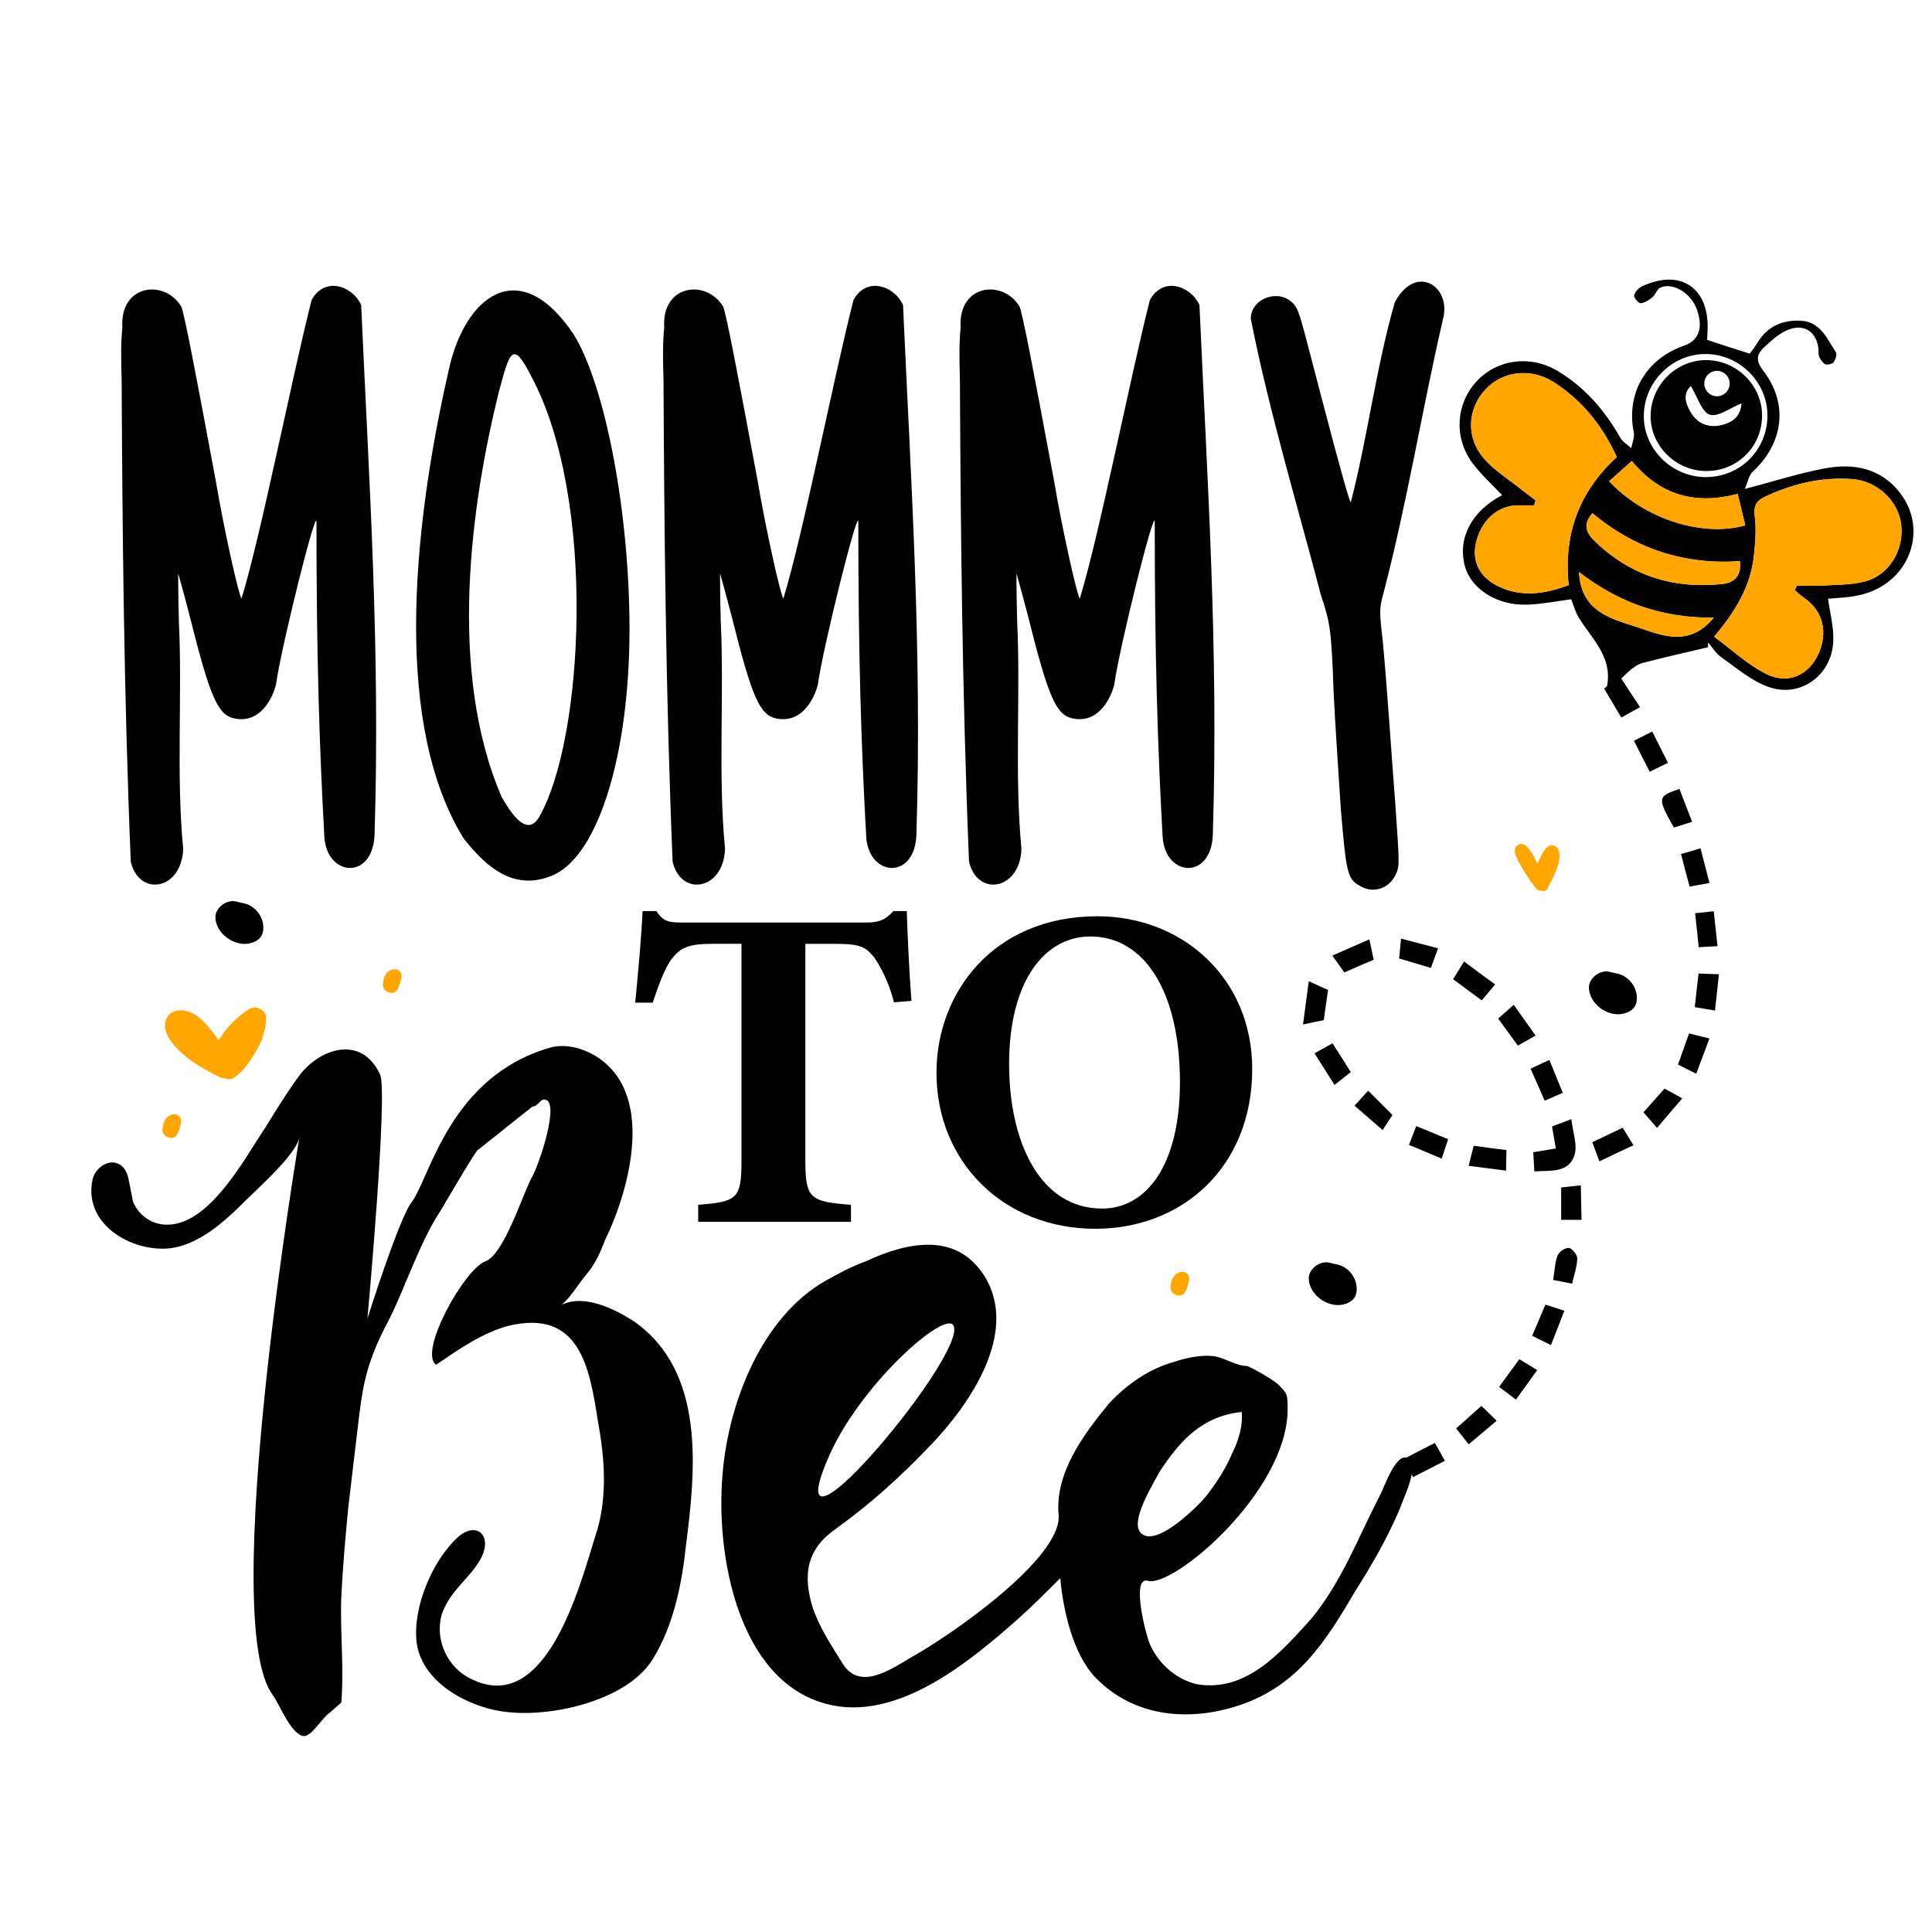 <?xml version="1.0" encoding="UTF-8"?>
<svg xmlns="http://www.w3.org/2000/svg" xmlns:xlink="http://www.w3.org/1999/xlink" version="1.1" id="Layer_1" x="0px" y="0px" viewBox="0 0 1080 1080" style="enable-background:new 0 0 1080 1080;" xml:space="preserve"> <style type="text/css"> .st0{fill:#FFA600;} .st1{fill:#020202;} </style> <g id="Design"> <g id="Elements"> <g id="Dot"> <path d="M752.4,728.8c4.2-1.5,6.1-4.2,6-8.5c-0.1-6.6-5-12.4-11.5-13.6c-1.2-0.2-2.4-0.5-3.6-0.8c-5.4-1.5-12,3.6-11.7,9.1 C732.1,724.5,743.4,732,752.4,728.8z"></path> <path d="M141.2,526.9c4.2-1.5,6.1-4.2,6-8.5c-0.1-6.6-5-12.4-11.5-13.6c-1.2-0.2-2.4-0.5-3.6-0.8c-5.4-1.5-12,3.6-11.7,9.1 C120.9,522.6,132.3,530.1,141.2,526.9z"></path> <path d="M909,566.2c4.2-1.5,6.1-4.2,6-8.5c-0.1-6.6-5-12.4-11.5-13.6c-1.2-0.2-2.4-0.5-3.6-0.8c-5.4-1.5-12,3.6-11.7,9.1 C888.7,561.9,900,569.5,909,566.2z"></path> <path class="st0" d="M222.3,552.9c1.1-2.2,1.9-4.6,2.1-7c0.3-3.3-2.9-5-6-3.6c-3.4,1.6-4,4.7-4.4,8.1c0.1,2,1.1,3.5,3.2,4.3 C219.5,555.5,221.4,554.8,222.3,552.9z"></path> <path class="st0" d="M662.6,722.1c1.1-2.2,1.9-4.6,2.1-7c0.3-3.3-2.9-5-6-3.6c-3.4,1.6-4,4.7-4.4,8.1c0.1,2,1.1,3.5,3.2,4.3 C659.7,724.6,661.6,724,662.6,722.1z"></path> <path class="st0" d="M99.1,634c1.1-2.2,1.9-4.6,2.1-7c0.3-3.3-2.9-5-6-3.6c-3.4,1.6-4,4.7-4.4,8.1c0.1,2,1.1,3.5,3.2,4.3 C96.2,636.6,98.2,636,99.1,634z"></path> </g> <g id="love"> <g> <path class="st0" d="M868.8,472.7c-4.1-1.4-6.8,4.6-8.1,7.4c-0.5,1-0.9,2-1.2,3c-2.9-6.5-7-13.8-11.4-10.5 c-3.5,2.7,1,9.3,2.5,12.1c2.4,4.3,5.2,8.4,8.3,12.2c0.8,0.9,1.7,1.1,2.6,0.9c1.2,0.6,2.8,0.4,3.6-1.2c2.1-4.3,4.6-8.6,5.9-13.2 C871.9,480.4,872.8,474.1,868.8,472.7z"></path> </g> <g> <path class="st0" d="M139.3,564.1c-7.1,4.5-12.8,10.4-17,17.4c-3.6-4.9-7.4-9.8-11.8-13.3c-5-4-14.5-5.7-17.6,1.6 c-3,7,4.4,15,9.2,19.3c6,5.4,13.2,9.2,20.4,12.9c1,0.5,1.9,0.7,2.8,0.7c1.7,0.7,3.6,0.8,5.2-0.1c5.3-3.1,9.5-9.7,12.6-14.9 c3.4-5.6,5.3-11.7,5.7-18.3C149.1,564.8,143.2,561.6,139.3,564.1z"></path> </g> </g> <g id="Bee"> <path class="st1" d="M1062.1,275.5c-10.7-13.8-25.8-16.7-41.8-13.7c-14.3,2.6-28.3,7.2-44.9,11.5c1.6-3.8,2.2-7.6,4.4-9.6 c17.4-16.2,20-38.3,5.7-56.7c-3.8-4.9-3.7-8.7,0.1-12.3c4.2-4,8.8-8.3,14.1-10.4c9.9-3.9,17.1,2.5,16.9,13.2 c-0.1,2,1.6,4.5,3.3,5.9c0.9,0.8,4.2,0.2,5-0.8c1.2-1.4,2.1-4.6,1.3-5.8c-4.9-7.4-8.4-16.8-19.3-17.5 c-10.6-0.6-19.1,3.2-24.7,12.6c-1.4,2.3-3.1,4.4-4.1,5.8c-8.5-2.7-16-5.1-23.8-7.7c0.1-1.3,0.1-2.8,0.2-4.3 c1.5-24.5-14.7-35.9-36.7-25.6c-1.9,0.9-3.9,3.1-4.3,5.1c-0.3,1.2,2.5,4.4,3.6,4.3c2.4-0.2,4.8-1.8,6.7-3.4 c1.7-1.5,2.5-4.5,4.3-5.3c7.1-3.2,17.3,3.1,20.5,12.3c3.6,10.3,1.1,17.3-7.4,20.2c-21.3,7.5-32.3,26.8-27.9,48.5 c0.5,2.7-0.9,5.8-1.4,8.7c-2.1-1.9-4.8-3.4-6.1-5.7c-8.7-15.4-19.9-28.4-35.2-37.5c-15.2-9-33.7-6.5-45.1,5.8 c-11.5,12.4-13,31-2.7,45.3c4.8,6.7,11.1,12.2,16.9,18.4c-17,8.9-24.9,23.8-20.9,39.4c3.4,13,18.1,22.5,35.1,21.8 c8.1-0.3,16.1-1.9,24.4-3c1.4,3.5,2.4,7.3,4.3,10.4c7.8,12.5,20.3,23.1,15,41.3c5.5-3.8,8.9-7.8,12.7-11.2c2.2-2,4.9-4,7.6-4.8 c12.2-3.2,24.6-6,36.9-8.9c0-0.9,0-1.8,0-2.7c2.4,2.8,4.5,6.3,7.4,8.3c8.6,6,17,13.4,26.7,16.7c17.6,6.1,35-6.6,35.9-25.4 c0.4-7.8-1.8-15.8-2.9-24c5-0.5,11.4-0.6,17.4-2C1066.8,326.8,1078.6,296.8,1062.1,275.5z M953.2,197.9 c18.8-0.1,34.6,15.3,34.8,34c0.2,19.4-15.1,34.9-34.6,34.8c-18.9-0.1-34.6-15.7-34.5-34.2C919,213.6,934.5,198,953.2,197.9z M912.2,257.7c15.7,19,35,24.7,59.2,18.4c1.4,5.9,2.8,11.8,4.2,17.6c-24.4,6.7-56.4-3.7-76.1-24.7 C904,265.1,907.9,261.6,912.2,257.7z M962.5,326.5c-27.6,2.8-51.6-4.9-71.5-24.5c-4.6-4.5-6.1-9.3-0.8-15.1 c23.8,19.9,51.2,28.9,82.4,26.8C973.5,321.8,969.8,325.7,962.5,326.5z M876.9,327.1c-13.3,4.9-26.3,7-39.4,0.6 c-10.2-4.9-14.7-13.6-12.5-23.9c2.7-12.6,12.1-21.2,23.2-21.3c3.1,0,6.3,0,9.4,0c0.2-0.9,0.5-1.8,0.8-2.8c-2.6-2-5.2-3.9-7.7-5.9 c-7.1-5.7-15.1-10.6-21-17.3c-10.4-11.8-9.5-27.9,0.7-38.8c9.5-10.3,25.4-12.2,38.1-4.1c15.8,10.1,27.2,24.2,35.3,41.9 C882.9,274.6,873.9,298.4,876.9,327.1z M914.7,350.4c-14.2-4.6-31-8.6-32-30.6c22.4,17.3,46.6,25.7,75.3,25.5 C943.9,362.3,928.4,354.9,914.7,350.4z M1042.6,325c-7.4,2-15.4,1.8-23.2,2.3c-4.9,0.3-9.9,0.1-14.9,0.1 c-0.4,0.8-0.8,1.6-1.3,2.4c1.7,1.4,3.2,3,5,4.2c11,7.4,14,19.8,7.9,32.4c-5.5,11.1-16.6,16.3-28.6,10.4 c-10.4-5.1-19.1-13.4-29.3-20.9c12.3-14.5,20.3-28.3,22.2-44.8c0.8-7.5,1.5-15.2,0.5-22.6c-0.7-5.9,0.9-8.5,5.9-10.9 c15.4-7.2,31.4-11,48.5-9.8c13.9,1,26,12.1,27.5,25.6C1064.4,307.5,1056,321.5,1042.6,325z"></path> <path class="st0" d="M876.9,327.1c-13.3,4.9-26.3,7-39.4,0.6c-10.2-4.9-14.7-13.6-12.5-23.9c2.7-12.6,12.1-21.2,23.2-21.3 c3.1,0,6.3,0,9.4,0c0.2-0.9,0.5-1.8,0.8-2.8c-2.6-2-5.2-3.9-7.7-5.9c-7.1-5.7-15.1-10.6-21-17.3c-10.4-11.8-9.5-27.9,0.7-38.8 c9.5-10.3,25.4-12.2,38.1-4.1c15.8,10.1,27.2,24.2,35.3,41.9C882.9,274.6,873.9,298.4,876.9,327.1z"></path> <path class="st0" d="M1042.6,325c-7.4,2-15.4,1.8-23.2,2.3c-4.9,0.3-9.9,0.1-14.9,0.1c-0.4,0.8-0.8,1.6-1.3,2.4 c1.7,1.4,3.2,3,5,4.2c11,7.4,14,19.8,7.9,32.4c-5.5,11.1-16.6,16.3-28.6,10.4c-10.4-5.1-19.1-13.4-29.3-20.9 c12.3-14.5,20.3-28.3,22.2-44.8c0.8-7.5,1.5-15.2,0.5-22.6c-0.7-5.9,0.9-8.5,5.9-10.9c15.4-7.2,31.4-11,48.5-9.8 c13.9,1,26,12.1,27.5,25.6C1064.4,307.5,1056,321.5,1042.6,325z"></path> <path class="st0" d="M958,345.3c-14.1,17-29.6,9.6-43.3,5.1c-14.2-4.6-31-8.6-32-30.6C905.2,337.1,929.3,345.5,958,345.3z"></path> <path class="st0" d="M962.5,326.5c-27.6,2.8-51.6-4.9-71.5-24.5c-4.6-4.5-6.1-9.3-0.8-15.1c23.8,19.9,51.2,28.9,82.4,26.8 C973.5,321.8,969.8,325.7,962.5,326.5z"></path> <path class="st0" d="M975.6,293.7c-24.4,6.7-56.4-3.7-76.1-24.7c4.4-4,8.3-7.4,12.7-11.3c15.7,19,35,24.7,59.2,18.4 C972.8,282,974.2,287.9,975.6,293.7z"></path> <g> <path class="st1" d="M857.1,644.1c4.8-0.8,8.5-1.4,12.6-2.1c-0.7-4.1-1.3-7.8-2.1-12.3c2.9-1.1,6-2.3,10.8-4.1 c0.8,7.5,3.6,14.6,1.7,20.3c-3.2,9.7-13,8.4-22.4,8.9C857.5,650.9,857.3,647.4,857.1,644.1z"></path> <path class="st1" d="M757.2,618.1c2.5-2.7,4.7-5.2,7.6-8.4c4.4,4.4,8.6,8.6,13.6,13.6c-1.1,1.6-3,4.6-5.5,8.4 C767.5,627.1,762.9,623,757.2,618.1z"></path> <path class="st1" d="M894.1,649.2c-1.6-4.3-2.7-7.2-4-10.7c5.7-2.7,10.9-5.2,17-8.1c1.9,3.1,3.6,5.9,6,9.8 C906.5,643.2,900.8,646,894.1,649.2z"></path> <path class="st1" d="M734.8,588.8c4-2.2,6.7-3.7,10.1-5.6c3.4,5.3,6.6,10.4,10.2,16.1c-3,2.4-5.6,4.4-9.1,7.2 C742.3,600.6,738.9,595.2,734.8,588.8z"></path> <path class="st1" d="M859.3,765.9c-4.3,6-7.9,11-11.9,16.5c-3.2-2.5-5.9-4.5-9.4-7.1c3.8-5.2,7.3-10.1,11.3-15.5 C852.5,761.7,855.3,763.4,859.3,765.9z"></path> <path class="st1" d="M835.8,550.3c-2.8,3.4-5,5.9-7.5,8.9c-5.7-4.2-10.4-7.6-16-11.8c1.9-3.1,3.7-6,6.1-9.9 C824.2,541.8,829.3,545.6,835.8,550.3z"></path> <path class="st1" d="M728.4,572.7c1.2-8.9,2.1-15.9,3.2-24.2c4.6,2.1,7.6,3.5,10.8,4.9c-0.8,5.6-1.6,10.9-2.4,16.9 C737.1,570.8,733.8,571.5,728.4,572.7z"></path> <path class="st1" d="M955.6,580.5c-2.6,7-4.9,13-7.4,19.7c-3.7-1.8-6.7-3.3-10.2-5.1c2.1-5.8,4-11.3,6.2-17.4 C947.7,578.6,950.9,579.3,955.6,580.5z"></path> <path class="st1" d="M858.4,578.9c-4,2.3-6.7,3.8-9.9,5.6c-3.7-5.1-7.1-9.8-11-15.1c2.7-2.4,5.2-4.6,8.7-7.7 C850.3,567.5,854,572.7,858.4,578.9z"></path> <path class="st1" d="M926.3,630.5c-2.8-3.2-5-5.7-7.6-8.7c4-4.5,7.6-8.6,11.8-13.3c2.9,1.6,5.8,3.2,9.9,5.5 C935.5,619.7,931.2,624.7,926.3,630.5z"></path> <path class="st1" d="M821,651.7c1.1-4.5,1.8-7.4,2.8-11.2c6,0.8,11.7,1.6,18.3,2.4c-0.1,3.6-0.1,6.9-0.2,11.5 C834.8,653.5,828.5,652.7,821,651.7z"></path> <path class="st1" d="M805.9,647.7c-6.8-2.9-12.2-5.2-18.3-7.7c1.4-3.5,2.5-6.6,4.1-10.5c6,2.5,11.5,4.7,17.8,7.3 C808.4,640.3,807.3,643.4,805.9,647.7z"></path> <path class="st1" d="M938.8,441c2.4,6.3,4.6,12,7.1,18.4c-4,1.3-7.2,2.3-10.2,3.2C926.4,446,926.4,445.3,938.8,441z"></path> <path class="st1" d="M947.6,510.5c3.8-0.4,6.8-0.7,10.4-1.1c0.7,6.3,1.4,12.7,2.1,19.5c-3.5,0.2-6.8,0.4-10.5,0.6 C948.9,523.2,948.3,517.4,947.6,510.5z"></path> <path class="st1" d="M913.4,414.1c3.8-1.9,6.5-3.3,10.2-5.2c3,5.9,5.7,11.4,8.8,17.5c-3.6,1.8-6.6,3.2-10.2,5 C919.2,425.7,916.6,420.4,913.4,414.1z"></path> <path class="st1" d="M867,751.9c-4.1-2-6.8-3.3-10.5-5.2c2.4-5.7,4.8-11.3,7.4-17.4c3.5,1.1,6.6,2.1,10.6,3.4 C872,739.3,869.6,745.2,867,751.9z"></path> <path class="st1" d="M836.6,794.2c-5.7,4.9-10.4,8.8-15.6,13.2c-2.5-3.2-4.5-5.8-7-8.9c4.6-4.1,8.9-7.9,14.1-12.6 C830.7,788.4,833.3,790.9,836.6,794.2z"></path> <path class="st1" d="M799.9,541.1c-6.3-1.9-11.6-3.5-17.8-5.3c0.3-3.1,0.6-6.3,1.1-11.1c7.1,1.9,13.5,3.5,20.7,5.4 C802.4,534.1,801.3,537.2,799.9,541.1z"></path> <path class="st1" d="M751.5,543.6c-2.2-3.1-4-5.6-6.7-9.4c7-3.1,13.3-5.9,20.7-9.1c0.9,4.4,1.6,7.6,2.4,11.4 C762.4,538.8,757.3,541,751.5,543.6z"></path> <path class="st1" d="M873.6,610.9c-3.6,1.6-6.4,2.8-10.1,4.4c-2.7-6.1-5.2-11.7-7.9-17.9c3.6-1.7,6.6-3.1,10.5-4.9 C868.7,598.9,871,604.6,873.6,610.9z"></path> <path class="st1" d="M958.7,564.9c-4.3-0.7-7.6-1.3-11.3-1.9c0.7-6.4,1.3-12.2,2.1-18.8c3.6,0.1,6.9,0.3,11.4,0.4 C960.1,551.5,959.5,557.9,958.7,564.9z"></path> <path class="st1" d="M916.8,395.3c-4,2.2-6.9,3.8-10.5,5.8c-3.4-5.7-6.3-10.7-9.6-16.2c3-2.3,5.5-4.1,8.9-6.7 C909.2,383.8,912.6,388.9,916.8,395.3z"></path> <path class="st1" d="M802.1,806.6c2.1,3.7,3.6,6.3,5.6,10c-6,3.1-11.5,5.9-17.8,9.1c-1.8-3.7-3.3-6.6-5.1-10.2 C790.7,812.4,795.9,809.8,802.1,806.6z"></path> <path class="st1" d="M868.2,715.5c0.9-5.3,1-9.8,2.5-13.7c0.8-2.1,4.3-4.4,6.3-4.2c1.8,0.2,4.7,3.8,4.7,5.8 c-0.1,4.6-1.7,9.1-2.9,14.2C875,716.8,871.8,716.2,868.2,715.5z"></path> <path class="st1" d="M872.7,681.9c0-6.6,0-12.1,0-18.1c3.4-0.4,6.6-0.7,11-1.2c0.1,6.1,0.2,12.2,0.4,19.3 C880,681.9,876.8,681.9,872.7,681.9z"></path> <path class="st1" d="M950.6,474.2c1.7,6.6,3.3,12.5,5,19.4c-4.1,0.7-7.3,1.3-11.1,2c-1.7-6.3-3.2-11.9-4.8-18.2 C943.5,476.3,946.7,475.4,950.6,474.2z"></path> </g> <path class="st1" d="M953.6,201.3c-16.9,0.1-30.8,14.2-30.9,31.2c-0.1,16.7,14.1,30.8,31.1,30.8c17.5,0.1,31.4-13.8,31.2-31.4 C984.8,215.1,970.5,201.2,953.6,201.3z M959.8,207.3c3.9,0,7.1,3.2,7.1,7.1c0,3.9-3.2,7.1-7.1,7.1s-7.1-3.2-7.1-7.1 C952.7,210.5,955.9,207.3,959.8,207.3z M962.5,237.6c-7.8,1.9-14.1-1-17.9-8c-2.5-4.6-3.9-9.7,0.6-13.8c3.9,6.4,6.1,14.6,10.6,16 c4.5,1.5,11.1-3.7,17.7-6.3C973,233,968.4,236.1,962.5,237.6z"></path> </g> </g> <g id="Text"> <g> <path class="st1" d="M152.6,947.7c-31.2-40.6,14.8-312.1,14.8-312.1c-1.6,9.4-22.6,28.1-29.7,35.1 c-11.7,11.7-27.3,26.5-45.3,27.3c-21.1,0.8-46-14.8-40.6-39c1.6-6.2,8.6-10.9,14-8.6c3.9,1.6,5.5,5.5,6.2,9.4l2.3,11.7 c2.3,6.2,7.8,10.9,14,12.5c26.5,6.2,48.4-36.7,60.1-53.8c6.2-10.1,12.5-20.3,19.5-29.7c11.7-14.8,34.3-21.8,44.5,0 c4.7,8.6-7,136.6-7,136.6s17.9-57,25-65.5c10.1-14,21.1-69.4,76.5-85.8c7.8-2.3,16.4-0.8,25,3.9c35.1,20.3,20.3,74.9,6.2,103.8 c-2.3,6.2-5.5,13.3-10.1,18.7c-4.7,5.5-8.6,12.5-14,17.2c12.5-6.2,29.7,2.3,40.6,9.4c39.8,28.1,34.3,82.7,28.9,124.8 c-2.3,21.8-7,45.3-18.7,64c-14,22.6-54.6,32-79.6,29.6c-21.1-1.6-49.2-15.6-52.3-39c-2.3-19.5,8.6-45.3,22.6-58.5 c10.1-9.4,19.5-2.3,14,10.1c-5.5,11.7-17.9,18.7-22.6,32.8c-3.9,14,3.1,29.6,16.4,35.9c42.1,21.1,60.9-52.3,69.4-79.6 c7-20.3,5.5-42.9,1.6-64c-4.7-30.4-10.1-63.2-49.9-53.8c-14.8,3.9-28.1,13.3-40.6,21.8c-10.1-7,15.6-53.1,27.3-57.7 c10.9-3.9,21.1-38.2,26.5-47.6c3.9-7,15.6-42.1,7-42.9c-2.3-0.8-3.9,3.9-7,3.9l-30.4,24.2c0,0,0.8-3.1-21.1,34.3 c-7.8,11.7-13.3,25.8-18.7,38.2c-3.9,9.4-7.8,18.7-12.5,27.3c-8.6,17.2-11.7,28.9-14,47.6l-6.2,52.3c-1.6,16.4-3.1,33.6-3.9,49.9 c-0.8,19.5,1.6,39,0,59.3l-6.2,5.5c-4.7,3.1-10.1,13.3-14.8,13.3C162.7,969.6,156.5,953.2,152.6,947.7z"></path> <path class="st1" d="M612.2,937.6c-12.5-13.3-17.9-37.5-19.5-55.4c-7.8,7.8-15.6,15.6-23.4,22.6c-26.5,23.4-67.9,58.5-107.7,47.6 c-49.2-13.3-61.6-83.5-57.7-128c3.1-39.8,21.8-88.2,57.7-108.5c7-3.9,14-7.8,22.6-10.9c23.4-10.9,50.7-16.4,66.3,8.6 c19.5,32-9.4,72.6-30.4,94.4c-16.4,17.2-33.6,32.8-53.1,46.8c-15.6,10.9-18.7,25-12.5,44.5c3.9,10.9,10.1,20.3,16.4,30.4 c9.4,15.6,26.5,3.9,38.2-3.1c22.6-12.5,84.3-55.4,82.7-79.6c-2.3-23.4,14-45.3,28.1-62.4c10.1-10.9,22.6-19.5,36.7-23.4 c7-2.3,14.8-3.9,21.8-3.1c6.2,0.8,12.5,5.5,18.7,5.5c0.8,0,12.5,6.2,17.2,10.1c5.5,5.5,5.5,5.5,5.5,14.8c-0.8,46-64,99.1-78,95.2 c-10.1-3.1-0.8,32.8,1.6,36.7c4.7,10.1,14.8,18.7,25.7,21.1c28.1,4.7,47.6-18.7,64-36.7c17.2-21.1,25.7-44.5,38.2-68.7 c2.3-3.9,10.1-28.1,17.2-19.5c3.9,5.5-4.7,22.6-6.2,27.3c-7,16.4-15.6,31.2-25,46c-16.4,28.1-32,52.3-64,63.2 C665.2,962.6,634,960.2,612.2,937.6z M533.4,742.5c-0.8-14-50.7,28.9-69.4,70.2C430.4,887.7,535.7,763.6,533.4,742.5z M673.8,836.9c6.2-7.8,11.7-16.4,15.6-25.8c3.1-6.2,5.5-14.8,4.7-21.8c-21.8,2.3-34.3,15.6-46,33.6c-3.1,6.2-17.2,28.1-10.1,34.3 C646.5,865,669.1,842.4,673.8,836.9z"></path> </g> <g> <path class="st1" d="M68,212.5c-0.4-13.1-0.4-22.2,0.4-29.3c-1.6-24.2,23.4-27.4,32.9-11.9c1.6,3.2,7.9,36.1,19.4,97.9 c4.4,26.2,12.7,63.4,14.3,65.4c10.7-34.5,28.1-123.3,39.2-166.9c7.1-13.1,22.6-8.3,27.7,2.8c4.4,98.7,10.7,191.9,7.5,295.3 c-0.4,26.6-27,24.6-28.1,1.6c-2.8-50.7-4.4-100.7-4.4-175.6c0-9.1-19.8,70.2-22.6,90.8c-1.6,6.7-8.3,22.2-23.4,19 c-9.1-2-13.5-11.9-24.6-56.3c-3.6-13.9-6.7-25-6.7-24.6c0,0,0,11.9,0.4,26.6c2,42-1.6,85.2,2.4,127.3c-0.8,23-24.6,27-29.3,7.1 C69.2,387,68.4,293.8,68,212.5z"></path> <path class="st1" d="M320.6,186.8c17.8,28.5,31.3,99.9,31.3,164.9c0,69-17,125.3-42,137.2c-21.8,9.9-37.7-3.6-50.7-20.2 c-19.4-31.3-26.6-73.7-26.6-118.5c0-48.4,8.3-99.9,18.2-143.1C259.5,166.1,290,141.2,320.6,186.8z M278.9,218.9 c-15.5,62.6-28.9,156.2,1.6,226.8c3.2,5.2,13.1,23.4,20.6,11.5c25.4-43.2,32.5-178.4-4-246.6 C286.5,189.5,284.9,196.7,278.9,218.9z"></path> <path class="st1" d="M370.9,212.5c-0.4-13.1-0.4-22.2,0.4-29.3c-1.6-24.2,23.4-27.4,32.9-11.9c1.6,3.2,7.9,36.1,19.4,97.9 c4.4,26.2,12.7,63.4,14.3,65.4c10.7-34.5,28.1-123.3,39.2-166.9c7.1-13.1,22.6-8.3,27.7,2.8c4.4,98.7,10.7,191.9,7.5,295.3 c-0.4,26.6-27,24.6-28.1,1.6c-2.8-50.7-4.4-100.7-4.4-175.6c0-9.1-19.8,70.2-22.6,90.8c-1.6,6.7-8.3,22.2-23.4,19 c-9.1-2-13.5-11.9-24.6-56.3c-3.6-13.9-6.7-25-6.7-24.6c0,0,0,11.9,0.4,26.6c2,42-1.6,85.2,2.4,127.3c-0.8,23-24.6,27-29.3,7.1 C372.1,387,371.3,293.8,370.9,212.5z"></path> <path class="st1" d="M536.6,212.5c-0.4-13.1-0.4-22.2,0.4-29.3c-1.6-24.2,23.4-27.4,32.9-11.9c1.6,3.2,7.9,36.1,19.4,97.9 c4.4,26.2,12.7,63.4,14.3,65.4c10.7-34.5,28.1-123.3,39.2-166.9c7.1-13.1,22.6-8.3,27.7,2.8c4.4,98.7,10.7,191.9,7.5,295.3 c-0.4,26.6-27,24.6-28.1,1.6c-2.8-50.7-4.4-100.7-4.4-175.6c0-9.1-19.8,70.2-22.6,90.8c-1.6,6.7-8.3,22.2-23.4,19 c-9.1-2-13.5-11.9-24.6-56.3c-3.6-13.9-6.7-25-6.7-24.6c0,0,0,11.9,0.4,26.6c2,42-1.6,85.2,2.4,127.3c-0.8,23-24.6,27-29.3,7.1 C537.8,387,537,293.8,536.6,212.5z"></path> <path class="st1" d="M749.5,452c-1.2-19-3.2-48-4-65c-1.2-34.9-2-39.2-7.1-54.3c-10.3-40-29.3-103.5-39.2-154.6 c0-10.7,14.3-16.6,22.6-9.5c4.8,4,4.8,7.9,17,53.9c11.5,44,15.5,57.5,16.3,58.3c9.1-34.9,14.3-76.1,24.6-111.8 c11.9-22.2,31.7-8.7,27,9.1c-11.5,49.6-19.8,101.5-33.3,153.4c-2.4,8.7-2.4,9.9-0.4,27c2.8,30.9,4.8,63,7.1,92.4 c2,29.3,2.4,33.3,0.4,37.3c-3.2,7.9-11.9,11.5-19.4,7.5C753.1,491.6,752.7,489.2,749.5,452z"></path> </g> <g> <path class="st1" d="M499.7,560.3c-2.8-11.8-8.5-21.6-11.1-25.2c-4.6-5.4-6.7-7.5-21.9-7.5h-16.5v120.9c0,21.6,2.6,23.2,25.5,25 v9.5h-85.4v-9.5c21.9-1.8,24.2-3.3,24.2-25V527.6h-15.7c-14.4,0-18.5,2.3-23.4,8.5c-3.6,4.9-7.2,14.2-10.5,24.4h-9.8 c1.8-18.8,3.6-38.8,4.1-51.2h7.7c3.9,5.9,6.9,6.4,14.7,6.4h102.9c6.9,0,10.5-1.5,14.9-6.4h7.5c0.3,10.8,1.3,33.4,2.6,50.2 L499.7,560.3z"></path> <path class="st1" d="M613.5,512.2c47.6,0,86.5,34.7,86.5,85.4c0,54.8-39.1,89.3-87.7,89.3c-51.5,0-88.8-37.6-88.8-87.2 C523.4,555.6,554.8,512.2,613.5,512.2z M609.6,523.5c-26.2,0-45.5,25.7-45.5,71.3c0,43.5,17.2,80.8,52,80.8 c24.4,0,43.5-23.7,43.5-70.8C659.5,553.8,639.4,523.5,609.6,523.5z"></path> </g> </g> </g> </svg>
